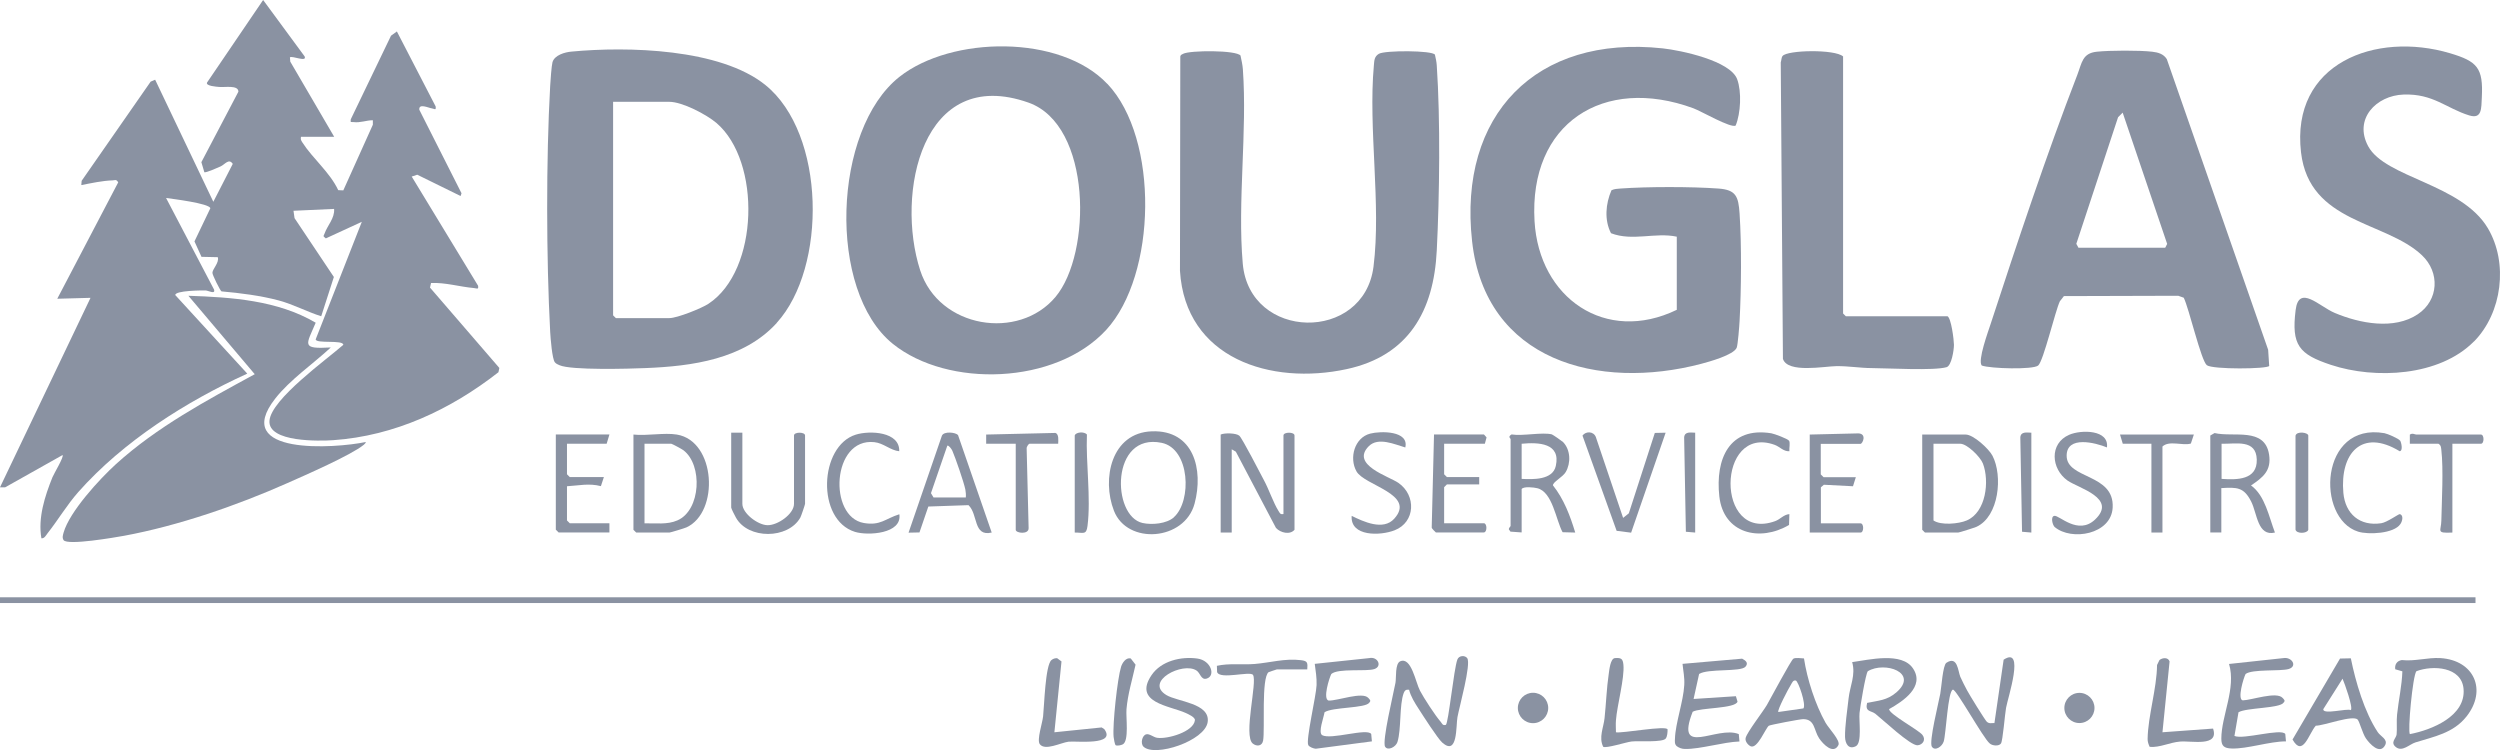 <svg width="150" height="45" viewBox="0 0 150 45" fill="none" xmlns="http://www.w3.org/2000/svg">
<g clip-path="url(#clip0_1_190)">
<path d="M18.058 8.209C18.031 8.368 18.058 8.41 18.134 8.534C18.762 9.516 19.783 10.324 20.294 11.409L20.598 11.423L22.371 7.484V7.214C21.978 7.214 21.619 7.38 21.212 7.325C21.06 7.304 21.018 7.387 21.046 7.159L23.461 2.142L23.813 1.887L26.139 6.385C26.173 6.655 26.07 6.523 25.911 6.503C25.704 6.475 25.117 6.178 25.159 6.586L27.691 11.595L27.636 11.761L25.035 10.483L24.703 10.594L28.685 17.145C28.726 17.4 28.602 17.297 28.436 17.283C27.581 17.207 26.732 16.944 25.863 16.979L25.8 17.255L29.961 22.078L29.906 22.334C27.043 24.573 23.675 26.156 19.99 26.411C19.19 26.466 16.078 26.549 16.168 25.25C16.257 23.951 19.652 21.533 20.598 20.689C20.598 20.372 18.948 20.641 18.942 20.358L21.709 13.309L19.549 14.304C19.342 14.139 19.418 14.18 19.473 14.014C19.645 13.524 20.094 13.088 20.046 12.535L17.61 12.646L17.672 13.088L20.032 16.619L19.273 18.976C18.438 18.713 17.603 18.264 16.733 18.029C15.657 17.739 14.401 17.58 13.29 17.483C13.207 17.435 12.738 16.488 12.745 16.37C12.745 16.142 13.166 15.762 13.069 15.431L12.089 15.41L11.668 14.484L12.621 12.494C12.559 12.204 10.357 11.934 9.964 11.879L12.842 17.372C12.938 17.683 12.496 17.435 12.345 17.428C12.131 17.421 10.509 17.428 10.516 17.704L14.836 22.417C11.158 24.096 7.404 26.473 4.699 29.521C4.016 30.295 3.478 31.207 2.85 32.002C2.753 32.126 2.67 32.313 2.484 32.299C2.27 31.069 2.691 29.77 3.147 28.636C3.236 28.415 3.85 27.406 3.754 27.303L0.311 29.238H0L5.431 17.87L3.436 17.925L7.094 10.939C6.962 10.739 6.921 10.815 6.762 10.822C6.134 10.842 5.493 10.987 4.879 11.105L4.899 10.849L9.039 4.899L9.309 4.782L12.8 12.107L13.966 9.833C13.732 9.481 13.504 9.861 13.235 9.985C13.049 10.068 12.4 10.359 12.262 10.338L12.082 9.73L14.304 5.501C14.304 5.086 13.483 5.252 13.152 5.217C12.993 5.203 12.338 5.162 12.421 4.955L15.788 0L18.279 3.386C18.431 3.752 17.52 3.324 17.396 3.441L17.416 3.697L20.052 8.209H18.058Z" fill="#8A92A2"/>
<path d="M66.444 5.031C69.556 8.32 69.404 16.502 66.368 19.798C63.331 23.094 56.866 23.281 53.574 20.634C49.62 17.449 49.965 7.767 53.968 4.609C57.087 2.149 63.628 2.059 66.437 5.031H66.444ZM63.331 17.815C65.512 15.216 65.519 7.505 61.71 6.157C55.306 3.897 53.726 11.63 55.21 16.218C56.335 19.701 61.123 20.454 63.331 17.815Z" fill="#8A92A2"/>
<path d="M46.605 19.377C44.618 21.56 41.513 21.975 38.725 22.085C37.752 22.127 34.267 22.224 33.57 21.913C33.467 21.864 33.377 21.837 33.294 21.74C33.129 21.553 33.032 20.282 33.011 19.916C32.777 15.5 32.763 9.557 33.011 5.148C33.025 4.858 33.094 3.932 33.149 3.732C33.274 3.303 33.895 3.13 34.288 3.096C37.648 2.778 43.21 2.909 45.922 5.1C49.545 8.023 49.627 16.046 46.605 19.37V19.377ZM36.786 6.102V18.921L36.952 19.086H40.167C40.629 19.086 42.099 18.499 42.513 18.223C45.542 16.225 45.68 9.681 42.989 7.38C42.389 6.869 40.94 6.109 40.16 6.109H36.779L36.786 6.102Z" fill="#8A92A2"/>
<path d="M100.607 14.201C99.317 13.924 97.951 14.491 96.66 13.993C96.253 13.206 96.336 12.224 96.688 11.416C96.86 11.333 97.04 11.326 97.219 11.312C98.862 11.195 101.463 11.195 103.098 11.312C104.161 11.388 104.306 11.782 104.375 12.812C104.499 14.691 104.478 17.366 104.375 19.259C104.361 19.549 104.271 20.696 104.202 20.862C104.023 21.298 102.546 21.705 102.07 21.83C95.908 23.447 89.118 21.664 88.325 14.47C87.483 6.89 92.161 2.08 99.765 2.902C100.849 3.02 103.823 3.642 104.23 4.754C104.506 5.494 104.444 6.8 104.14 7.532C103.864 7.712 102.07 6.668 101.601 6.496C96.212 4.519 91.727 7.394 92.072 13.268C92.341 17.891 96.343 20.655 100.607 18.589V14.208V14.201Z" fill="#8A92A2"/>
<path d="M74.434 3.352C74.489 3.614 74.552 3.884 74.572 4.153C74.841 7.905 74.241 12.093 74.565 15.811C74.966 20.448 81.831 20.565 82.411 15.997C82.88 12.273 82.087 7.719 82.432 3.925C82.459 3.635 82.452 3.393 82.735 3.227C83.101 3.013 85.951 3.02 86.096 3.282C86.144 3.497 86.192 3.704 86.206 3.925C86.427 7.166 86.372 11.761 86.206 15.03C86.027 18.651 84.522 21.346 80.796 22.148C76.256 23.129 71.122 21.519 70.798 16.246L70.818 3.386C70.839 3.282 70.915 3.269 70.991 3.227C71.398 3.013 74.186 2.999 74.434 3.338V3.352Z" fill="#8A92A2"/>
<path d="M136.158 21.954C136.034 22.148 132.756 22.175 132.411 21.913C132.066 21.65 131.335 18.478 131.024 17.863L130.693 17.746L123.834 17.766L123.592 18.077C123.316 18.644 122.606 21.678 122.288 21.933C121.971 22.189 119.431 22.12 118.907 21.933C118.645 21.643 119.293 19.888 119.431 19.459C121.025 14.588 122.799 9.246 124.641 4.485C124.917 3.766 124.938 3.193 125.807 3.103C126.587 3.02 128.36 3.013 129.133 3.103C129.485 3.144 129.816 3.234 130.01 3.552L136.089 20.987L136.151 21.947L136.158 21.954ZM124.703 14.864H129.913L130.03 14.636L127.36 6.758L127.084 7.035L124.579 14.629L124.703 14.857V14.864Z" fill="#8A92A2"/>
<path d="M148.434 20.489C146.363 22.583 142.513 22.77 139.856 21.892C137.938 21.256 137.476 20.71 137.738 18.603C137.931 17.041 139.159 18.388 140.084 18.775C141.575 19.404 143.645 19.812 145.073 18.851C146.329 18.008 146.405 16.343 145.315 15.313C143.113 13.24 138.566 13.413 138.062 9.149C137.434 3.78 142.554 1.873 146.998 3.193C148.641 3.683 148.999 4.07 148.91 5.839C148.875 6.489 148.93 7.166 148.151 6.924C146.784 6.503 145.991 5.611 144.217 5.673C142.568 5.729 141.209 7.145 142.092 8.776C143.12 10.676 147.681 11.022 149.269 13.689C150.511 15.783 150.131 18.775 148.434 20.496V20.489Z" fill="#8A92A2"/>
<path d="M19.832 20.862C18.783 21.837 17.396 22.783 16.512 23.917C13.828 27.344 20.135 26.902 21.936 26.522C21.978 26.549 21.874 26.646 21.826 26.688C21.067 27.31 18.279 28.526 17.251 28.982C14.235 30.323 10.695 31.546 7.445 32.147C6.907 32.243 4.057 32.741 3.816 32.409C3.719 32.257 3.774 32.112 3.816 31.953C4.175 30.696 5.976 28.74 6.956 27.849C9.419 25.617 12.379 24.034 15.284 22.452L11.303 17.746C13.897 17.835 16.651 18.015 18.942 19.363C18.376 20.703 18.044 20.952 19.838 20.848L19.832 20.862Z" fill="#8A92A2"/>
<path d="M116.837 18.969C117.072 19.045 117.237 20.413 117.237 20.689C117.237 21.007 117.092 21.94 116.796 22.03C116.043 22.251 113.276 22.092 112.297 22.085C111.641 22.085 110.916 21.961 110.192 21.968C109.467 21.975 107.259 22.41 106.976 21.533L106.845 3.745C106.887 3.628 106.88 3.448 106.956 3.358C107.245 2.999 110.095 2.944 110.585 3.386V18.81L110.751 18.976H116.844L116.837 18.969Z" fill="#8A92A2"/>
<path d="M148.53 35.837H0V36.182H148.53V35.837Z" fill="#8A92A2"/>
<path d="M73.24 26.073C73.482 25.962 74.179 25.983 74.358 26.142C74.538 26.301 75.628 28.422 75.849 28.837C76.132 29.362 76.408 30.177 76.704 30.647C76.794 30.785 76.808 30.882 77.008 30.841V26.128C77.008 25.907 77.67 25.907 77.67 26.128V31.788C77.394 32.105 76.835 31.974 76.559 31.677L74.151 27.102L73.903 26.957V31.953H73.24V26.073Z" fill="#8A92A2"/>
<path d="M69.114 25.879C71.619 25.789 72.226 28.166 71.674 30.219C71.074 32.451 67.637 32.706 66.837 30.647C66.092 28.733 66.678 25.962 69.114 25.879ZM70.432 31.034C71.522 30.06 71.405 26.923 69.701 26.57C66.637 25.934 66.685 30.965 68.555 31.38C69.121 31.504 69.997 31.428 70.439 31.034H70.432Z" fill="#8A92A2"/>
<path d="M40.609 26.073C42.962 26.46 43.169 30.737 41.188 31.642C41.085 31.691 40.222 31.953 40.167 31.953H38.173L38.007 31.788V26.073C38.801 26.163 39.856 25.948 40.609 26.073ZM38.67 31.401C39.332 31.38 40.029 31.497 40.65 31.221C42.051 30.606 42.175 27.897 41.002 27.012C40.912 26.943 40.319 26.625 40.277 26.625H38.67V31.394V31.401Z" fill="#8A92A2"/>
<path d="M115.34 26.073H117.941C118.403 26.073 119.328 26.923 119.549 27.344C120.177 28.547 119.942 30.986 118.59 31.608C118.465 31.663 117.555 31.953 117.492 31.953H115.498L115.333 31.788V26.073H115.34ZM116.009 26.625V31.228C116.45 31.532 117.52 31.435 118.003 31.228C119.169 30.73 119.376 28.864 118.976 27.814C118.824 27.413 118.024 26.625 117.617 26.625H116.009Z" fill="#8A92A2"/>
<path d="M112.027 42.174C112.717 42.029 113.214 42.029 113.78 41.545C115.146 40.363 113.09 39.658 112.069 40.273C111.938 40.425 111.606 42.422 111.572 42.775C111.524 43.245 111.737 44.572 111.351 44.772C110.916 44.993 110.716 44.62 110.702 44.219C110.689 43.611 110.84 42.554 110.916 41.897C110.999 41.151 111.351 40.501 111.13 39.727C112.138 39.589 114.111 39.099 114.781 40.108C115.512 41.199 114.173 42.084 113.345 42.547C113.345 42.851 115.119 43.798 115.346 44.095C115.574 44.392 115.36 44.689 115.057 44.717C114.629 44.751 112.966 43.176 112.517 42.823C112.255 42.623 111.889 42.727 112.027 42.167V42.174Z" fill="#8A92A2"/>
<path d="M147.978 43.003C147.192 43.991 146.032 44.198 144.928 44.544C144.569 44.654 144.142 45.131 143.755 44.827C143.396 44.544 143.769 44.309 143.797 44.067C143.831 43.728 143.783 43.259 143.824 42.879C143.914 42.015 144.114 41.144 144.142 40.28L143.714 40.156C143.672 39.873 143.817 39.651 144.107 39.603C144.887 39.693 145.66 39.437 146.432 39.486C148.454 39.617 149.241 41.413 147.985 42.996L147.978 43.003ZM144.597 44.046C145.922 43.791 147.957 42.962 147.813 41.331C147.695 39.997 145.97 39.9 144.983 40.273C144.763 40.529 144.445 43.936 144.597 44.046Z" fill="#8A92A2"/>
<path d="M93.127 26.073C93.169 26.079 93.734 26.473 93.783 26.522C94.238 26.992 94.259 27.786 93.942 28.325C93.755 28.636 93.176 28.913 93.176 29.12C93.831 29.942 94.211 30.951 94.514 31.953L93.755 31.933C93.355 31.2 93.155 29.514 92.237 29.293C92.044 29.244 91.423 29.169 91.299 29.341V31.946L90.629 31.898L90.533 31.767C90.519 31.67 90.636 31.587 90.636 31.559V26.342C90.636 26.301 90.443 26.218 90.692 26.066C91.361 26.176 92.541 25.914 93.127 26.066V26.073ZM91.299 26.625V28.733C91.975 28.768 93.162 28.809 93.348 27.959C93.659 26.577 92.313 26.529 91.299 26.625Z" fill="#8A92A2"/>
<path d="M132.625 26.128L132.873 25.983C134.012 26.252 135.882 25.61 136.144 27.268C136.296 28.242 135.778 28.643 135.061 29.127C135.903 29.728 136.137 31.014 136.496 31.953C135.454 32.202 135.433 30.813 135.075 30.101C134.633 29.224 134.219 29.231 133.28 29.286V31.946H132.618V26.121L132.625 26.128ZM133.294 28.733C134.212 28.795 135.44 28.809 135.406 27.572C135.371 26.335 134.157 26.646 133.294 26.625V28.733Z" fill="#8A92A2"/>
<path d="M84.536 41.386C84.371 41.358 84.288 41.42 84.226 41.572C83.95 42.305 84.088 43.749 83.846 44.523C83.75 44.82 83.274 45.062 83.108 44.806C82.908 44.495 83.619 41.566 83.729 40.964C83.784 40.66 83.695 39.817 84.012 39.679C84.681 39.389 84.936 40.944 85.199 41.441C85.427 41.877 86.123 42.948 86.441 43.307C86.537 43.424 86.551 43.542 86.751 43.493C86.91 43.376 87.228 40.149 87.441 39.575C87.531 39.32 87.904 39.306 88.035 39.492C88.276 39.845 87.559 42.422 87.448 43.024C87.352 43.549 87.476 45.394 86.531 44.551C86.254 44.302 85.378 42.934 85.116 42.526C84.888 42.174 84.647 41.794 84.543 41.379L84.536 41.386Z" fill="#8A92A2"/>
<path d="M115.912 44.806C115.726 44.509 116.319 42.153 116.416 41.628C116.485 41.261 116.568 39.914 116.782 39.769C117.458 39.32 117.479 40.273 117.617 40.605C117.72 40.847 117.899 41.179 118.024 41.42C118.148 41.662 119.107 43.217 119.211 43.307C119.362 43.438 119.493 43.376 119.666 43.383L120.218 39.582C121.515 38.732 120.473 41.856 120.363 42.471C120.294 42.844 120.17 44.44 120.059 44.606C119.942 44.786 119.535 44.751 119.383 44.606C119.004 44.309 117.368 41.337 117.175 41.379C116.871 41.448 116.761 44.053 116.623 44.489C116.526 44.8 116.092 45.09 115.912 44.8V44.806Z" fill="#8A92A2"/>
<path d="M108.239 39.506C108.425 40.736 108.915 42.27 109.536 43.369C109.73 43.708 110.447 44.44 110.302 44.71C109.999 45.29 109.384 44.648 109.15 44.302C108.819 43.804 108.908 43.155 108.191 43.148C108.004 43.148 106.231 43.487 106.134 43.542C105.948 43.653 105.444 44.979 105.03 44.772C104.865 44.689 104.685 44.461 104.741 44.267C104.837 43.915 105.755 42.733 106.01 42.305C106.231 41.925 107.466 39.596 107.604 39.52C107.742 39.444 108.06 39.499 108.239 39.506ZM106.7 42.72L108.205 42.505C108.384 42.27 107.894 40.868 107.749 40.833C107.577 40.792 107.521 40.978 107.452 41.089C107.328 41.275 106.611 42.637 106.7 42.72Z" fill="#8A92A2"/>
<path d="M141.05 39.499C141.34 40.923 141.858 42.706 142.665 43.929C142.831 44.185 143.293 44.357 143.107 44.71C142.796 45.304 142.182 44.634 141.954 44.302C141.761 44.026 141.575 43.314 141.464 43.183C141.202 42.865 139.415 43.549 138.946 43.542C138.525 44.019 138.173 45.463 137.552 44.371L140.402 39.513L141.05 39.499ZM141.05 42.609C141.202 42.457 140.671 40.985 140.553 40.722L139.394 42.554C139.387 42.899 140.809 42.485 141.057 42.609H141.05Z" fill="#8A92A2"/>
<path d="M57.48 26.1L59.502 31.953C58.384 32.216 58.694 30.855 58.108 30.309L55.7 30.392L55.168 31.946L54.513 31.96L56.514 26.142C56.638 25.858 57.342 25.941 57.473 26.1H57.48ZM57.949 29.846C57.963 29.687 57.949 29.535 57.922 29.376C57.832 28.933 57.328 27.475 57.142 27.047C57.1 26.943 56.907 26.688 56.838 26.743L55.858 29.59L56.01 29.846H57.949Z" fill="#8A92A2"/>
<path d="M134.309 42.74L134.067 44.157C134.605 44.392 136.869 43.68 137.117 44.039L137.158 44.482C136.165 44.482 134.826 44.945 133.895 44.91C133.446 44.896 133.28 44.758 133.28 44.323C133.28 42.948 134.177 41.296 133.743 39.838L137.007 39.486C137.51 39.403 137.869 39.976 137.317 40.142C136.813 40.287 135.137 40.135 134.736 40.439C134.612 40.674 134.226 41.959 134.564 42.022C135.109 42.008 136.593 41.469 136.958 41.877C137.041 41.973 137.138 42.035 137.013 42.16C136.793 42.505 134.785 42.457 134.315 42.733L134.309 42.74Z" fill="#8A92A2"/>
<path d="M101.601 41.939L104.154 41.773L104.251 42.098C104.12 42.526 102.015 42.45 101.56 42.706C100.476 45.491 103.022 43.507 104.327 44.046L104.368 44.489C103.388 44.523 102.029 44.952 101.104 44.938C100.918 44.938 100.752 44.876 100.607 44.772C100.469 44.648 100.49 44.495 100.497 44.33C100.524 43.39 101.001 42.098 101.056 41.103C101.083 40.64 100.994 40.273 100.952 39.831L104.527 39.52C104.741 39.631 104.927 39.776 104.727 40.004C104.437 40.329 102.47 40.101 101.946 40.439L101.615 41.939H101.601Z" fill="#8A92A2"/>
<path d="M79.471 42.74C79.43 43.031 79.078 43.936 79.326 44.109C79.851 44.406 82.018 43.666 82.273 44.039L82.314 44.482L78.947 44.924C78.816 44.917 78.561 44.82 78.499 44.71C78.333 44.433 78.975 41.738 78.995 41.103C79.009 40.64 78.94 40.273 78.885 39.831L82.156 39.486C82.666 39.375 82.949 39.976 82.466 40.142C81.983 40.308 80.293 40.08 79.879 40.439C79.754 40.681 79.354 41.953 79.72 42.035C80.265 42.049 81.749 41.483 82.1 41.877C82.183 41.973 82.28 42.035 82.156 42.16C81.935 42.505 79.927 42.416 79.465 42.74H79.471Z" fill="#8A92A2"/>
<path d="M44.542 25.962V30.233C44.542 30.799 45.466 31.497 46.039 31.511C46.653 31.532 47.64 30.841 47.64 30.233V26.128C47.64 25.907 48.303 25.907 48.303 26.128V30.233C48.303 30.274 48.068 30.972 48.02 31.055C47.288 32.354 44.887 32.375 44.155 31.055C44.093 30.951 43.872 30.509 43.872 30.454V25.962H44.535H44.542Z" fill="#8A92A2"/>
<path d="M68.61 44.8C68.417 44.613 68.521 44.129 68.769 44.06C68.962 44.005 69.204 44.233 69.424 44.267C70.039 44.364 71.626 43.908 71.695 43.21C71.715 43.031 71.274 42.837 71.136 42.775C70.17 42.34 67.975 42.16 69.093 40.508C69.673 39.651 70.867 39.375 71.847 39.513C72.668 39.631 72.951 40.55 72.399 40.716C72.061 40.819 72.019 40.377 71.791 40.232C70.97 39.686 68.638 40.888 69.983 41.704C70.646 42.105 72.619 42.188 72.461 43.321C72.302 44.454 69.287 45.449 68.61 44.8Z" fill="#8A92A2"/>
<path d="M97.392 31.069L97.73 30.799L99.289 25.976L99.938 25.962L97.868 31.96L96.998 31.85L94.949 26.135C95.156 25.858 95.611 25.872 95.749 26.218L97.385 31.069H97.392Z" fill="#8A92A2"/>
<path d="M126.421 26.847C125.731 26.563 123.999 26.114 123.999 27.344C123.999 28.761 126.87 28.401 126.76 30.454C126.677 32.071 124.289 32.472 123.282 31.622C123.158 31.518 123.013 30.993 123.261 30.951C123.544 30.896 124.683 32.133 125.697 31.179C127.07 29.887 124.703 29.293 124.048 28.83C123.068 28.132 122.944 26.612 124.151 26.087C124.862 25.776 126.566 25.769 126.415 26.854L126.421 26.847Z" fill="#8A92A2"/>
<path d="M84.316 26.847C83.688 26.667 82.694 26.204 82.128 26.771C81.01 27.89 83.343 28.581 83.908 28.975C84.985 29.728 84.923 31.331 83.681 31.815C82.825 32.154 81.01 32.209 81.1 30.951C81.804 31.297 82.991 31.857 83.653 31.124C84.985 29.652 81.873 29.141 81.39 28.284C80.934 27.475 81.272 26.259 82.211 26.017C82.839 25.852 84.564 25.838 84.316 26.854V26.847Z" fill="#8A92A2"/>
<path d="M36.565 26.073L36.399 26.625H34.019V28.457L34.184 28.622H36.234L36.054 29.169C35.337 28.982 34.73 29.134 34.019 29.175V31.228L34.184 31.394H36.565V31.946H33.515L33.349 31.781V26.066H36.565V26.073Z" fill="#8A92A2"/>
<path d="M108.584 26.073L111.503 26.003C112.027 26.024 111.758 26.632 111.627 26.632H109.246V28.464L109.412 28.63H111.351L111.179 29.175L109.433 29.085L109.253 29.238V31.401H111.634C111.841 31.401 111.841 31.953 111.634 31.953H108.584V26.073Z" fill="#8A92A2"/>
<path d="M53.961 27.075C53.423 27.026 53.016 26.584 52.456 26.529C49.91 26.259 49.683 31.007 51.829 31.38C52.829 31.552 53.105 31.124 53.961 30.855C54.14 32.029 52.077 32.154 51.297 31.912C48.965 31.186 49.151 26.764 51.346 26.079C52.187 25.817 54.002 25.893 53.954 27.081L53.961 27.075Z" fill="#8A92A2"/>
<path d="M89.084 26.625H86.648V28.457L86.813 28.622H88.752V29.065H86.813L86.648 29.231V31.394H89.028C89.236 31.394 89.236 31.946 89.028 31.946H86.151C86.151 31.946 85.916 31.732 85.903 31.656L86.041 26.066H89.035L89.194 26.245L89.091 26.625H89.084Z" fill="#8A92A2"/>
<path d="M107.342 26.432C107.425 26.584 107.342 26.888 107.363 27.075C107.004 27.095 106.797 26.805 106.473 26.688C102.988 25.437 102.905 32.575 106.507 31.269C106.818 31.159 107.025 30.868 107.363 30.848L107.342 31.497C105.603 32.527 103.409 32.029 103.16 29.784C102.912 27.538 103.754 25.589 106.279 25.997C106.452 26.024 107.28 26.335 107.335 26.439L107.342 26.432Z" fill="#8A92A2"/>
<path d="M144.01 26.439C144.073 26.536 144.197 27.04 143.983 27.075C141.706 25.686 140.388 27.199 140.602 29.576C140.719 30.841 141.595 31.587 142.872 31.394C143.217 31.345 143.921 30.834 143.983 30.848C144.231 30.903 144.142 31.276 144.024 31.442C143.638 32.022 142.099 32.092 141.485 31.898C138.939 31.096 139.173 25.312 143.065 25.99C143.251 26.024 143.921 26.314 144.004 26.439H144.01Z" fill="#8A92A2"/>
<path d="M63.49 26.625H61.772C61.717 26.625 61.593 26.805 61.599 26.902L61.717 31.677C61.744 32.092 60.944 31.995 60.944 31.788V26.625H59.17V26.073L63.318 25.976C63.545 26.031 63.497 26.439 63.49 26.632V26.625Z" fill="#8A92A2"/>
<path d="M78.443 40.163H76.615C76.615 40.163 76.139 40.315 76.118 40.329C75.669 40.66 75.904 43.784 75.787 44.433C75.725 44.779 75.4 44.8 75.166 44.613C74.586 44.143 75.455 40.902 75.179 40.495C75.014 40.246 73.185 40.798 73.026 40.322L73.013 39.949C73.758 39.783 74.531 39.9 75.283 39.838C76.208 39.762 77.091 39.492 78.057 39.61C78.464 39.658 78.464 39.762 78.436 40.17L78.443 40.163Z" fill="#8A92A2"/>
<path d="M63.269 43.936L66.099 43.646L66.264 43.756C66.982 44.751 64.567 44.447 64.111 44.502C63.656 44.558 62.697 45.069 62.386 44.648C62.2 44.392 62.545 43.383 62.586 42.982C62.655 42.367 62.717 39.893 63.09 39.603C63.194 39.52 63.297 39.486 63.428 39.492L63.69 39.686L63.263 43.943L63.269 43.936Z" fill="#8A92A2"/>
<path d="M96.95 43.936C97.281 44.019 100.021 43.501 100.055 43.77C100.055 43.936 100.041 44.164 99.952 44.302C99.786 44.565 98.302 44.44 97.895 44.489C97.557 44.53 96.364 44.917 96.191 44.806C95.915 44.247 96.212 43.659 96.274 43.086C96.364 42.243 96.398 41.282 96.522 40.453C96.557 40.211 96.619 39.506 96.895 39.486C97.267 39.458 97.371 39.52 97.405 39.886C97.481 40.688 97.026 42.312 96.957 43.217C96.936 43.459 96.957 43.701 96.957 43.936H96.95Z" fill="#8A92A2"/>
<path d="M129.747 43.936L132.784 43.715C133.163 44.834 131.493 44.433 130.796 44.495C130.162 44.551 129.596 44.862 128.982 44.813C128.913 44.668 128.85 44.495 128.857 44.33C128.878 42.968 129.409 41.31 129.423 39.9L129.568 39.603C129.747 39.458 130.086 39.423 130.175 39.686L129.747 43.943V43.936Z" fill="#8A92A2"/>
<path d="M147.143 26.625V31.953C146.129 32.002 146.474 31.863 146.481 31.235C146.508 30.018 146.612 28.153 146.481 27.006C146.46 26.847 146.467 26.722 146.308 26.625H144.59V26.079C144.749 25.962 144.887 26.073 144.977 26.073H148.855C149.062 26.073 149.062 26.625 148.855 26.625H147.136H147.143Z" fill="#8A92A2"/>
<path d="M131.631 26.073L131.452 26.612C130.976 26.764 130.155 26.404 129.747 26.791V31.953H129.085V26.625H127.367L127.201 26.073H131.631Z" fill="#8A92A2"/>
<path d="M64.484 26.128C64.546 25.921 65.064 25.879 65.215 26.073C65.146 27.786 65.464 29.88 65.25 31.559C65.181 32.119 64.988 31.946 64.484 31.953V26.128Z" fill="#8A92A2"/>
<path d="M138.497 31.788C138.428 32.016 137.8 32.043 137.731 31.781V26.142C137.8 25.845 138.497 25.948 138.497 26.135V31.794V31.788Z" fill="#8A92A2"/>
<path d="M101.711 25.962V31.953L101.152 31.905L101.049 26.238C101.083 25.879 101.435 25.955 101.711 25.962Z" fill="#8A92A2"/>
<path d="M121.881 25.962V31.953L121.322 31.905L121.219 26.238C121.253 25.879 121.605 25.955 121.881 25.962Z" fill="#8A92A2"/>
<path d="M66.933 44.703C66.892 44.675 66.823 44.316 66.816 44.212C66.747 43.473 67.044 40.716 67.265 40.004C67.341 39.769 67.555 39.437 67.844 39.506L68.134 39.88C67.941 40.757 67.665 41.648 67.589 42.554C67.548 43.031 67.755 44.454 67.368 44.661C67.265 44.717 67.023 44.765 66.933 44.71V44.703Z" fill="#8A92A2"/>
<path d="M91.982 43.39C92.485 43.39 92.893 42.981 92.893 42.478C92.893 41.974 92.485 41.566 91.982 41.566C91.479 41.566 91.071 41.974 91.071 42.478C91.071 42.981 91.479 43.39 91.982 43.39Z" fill="#8A92A2"/>
<path d="M124.765 43.383C125.265 43.383 125.669 42.978 125.669 42.478C125.669 41.978 125.265 41.572 124.765 41.572C124.266 41.572 123.861 41.978 123.861 42.478C123.861 42.978 124.266 43.383 124.765 43.383Z" fill="#8A92A2"/>
</g>
<defs>
<clipPath id="clip0_1_190">
<rect width="150" height="45" fill="white"/>
</clipPath>
</defs>
</svg>
